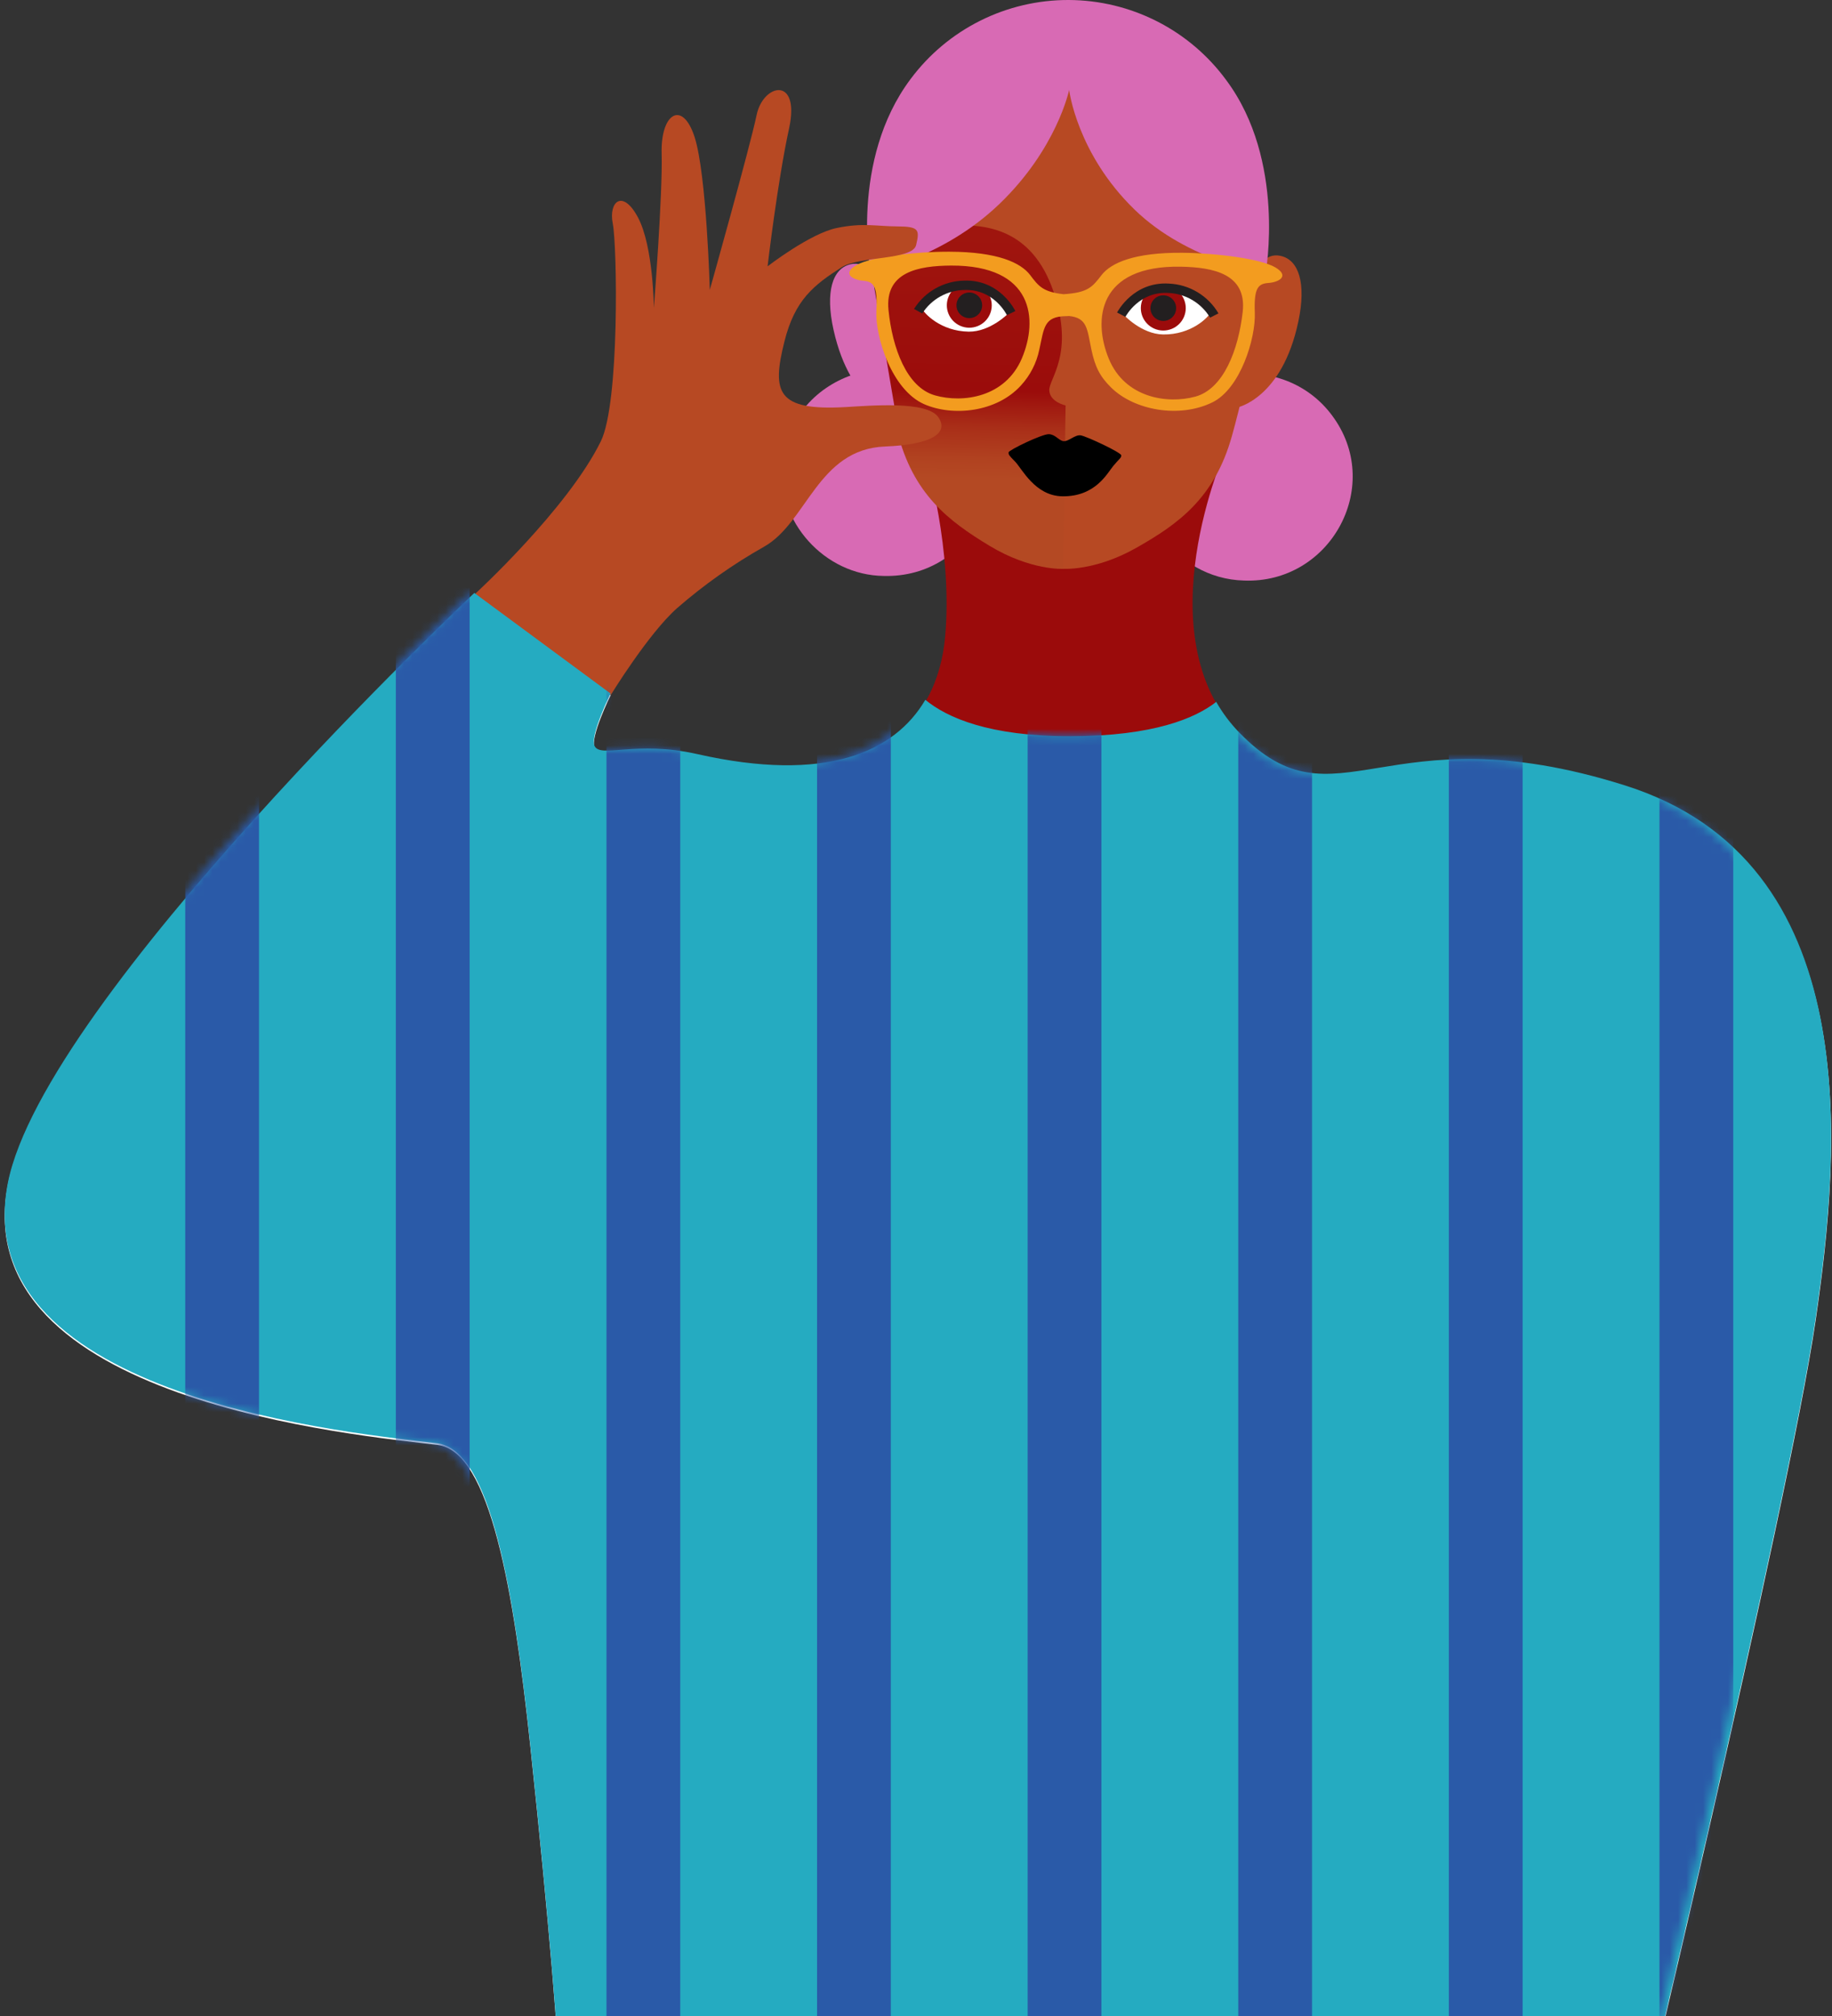 <svg width="220" height="242" viewBox="0 0 220 242" fill="none" xmlns="http://www.w3.org/2000/svg">
<rect x="0" y="0" width="220" height="242" fill="#333333" stroke="none"/>
<g clip-path="url(#clip0_124_2185)">
<path d="M116.174 48.804C123.021 56.997 116.871 69.43 106.119 69.136C99.017 69.063 93.192 62.56 93.929 55.616C93.929 55.616 93.929 55.616 93.929 55.593C93.931 55.583 93.931 55.572 93.929 55.562C94.998 44.568 109.029 40.293 116.174 48.804Z" fill="#D86AB4"/>
<path d="M160.235 50.247C166.05 58.606 159.659 70.081 149.399 69.69C140.917 69.466 135.047 60.789 138.043 52.952C138.049 52.931 138.057 52.91 138.067 52.89V52.921C141.587 43.524 154.509 41.961 160.235 50.247Z" fill="#D86AB4"/>
<path d="M111.232 55.3C111.232 55.3 114.431 65.921 113.505 76.38C112.578 86.838 104.828 95.48 83.757 90.718C76.371 89.043 75.883 118.631 75.161 117.135C74.926 116.652 94.438 139.261 121.932 141.396C163.161 144.595 212.502 99.946 195.128 94.47C166.17 85.34 160.511 100.111 148.861 88.161C137.212 76.212 147.199 53.972 147.199 53.972L111.232 55.3Z" fill="#9B0B0B"/>
<path d="M151.621 30.86C151.702 25.389 151.901 20.111 146.829 11.983C138.55 -1.278 115.573 0.352 108.732 13.297C106.065 18.439 104.644 24.133 104.584 29.922C104.565 31.332 112.701 47.532 112.701 47.532L127.536 68.276C127.536 68.276 131.421 68.612 136.451 65.764C141.48 62.917 145.858 59.8 147.943 52.319C150.029 44.839 151.543 36.331 151.621 30.86Z" fill="#B74923"/>
<path d="M104.584 29.922C104.584 29.922 105.735 28.527 112.06 27.41C118.386 26.294 123.992 27.586 126.528 35.036C129.064 42.486 125.949 45.45 126.005 46.857C126.061 48.264 127.964 48.671 127.964 48.671L127.684 68.285C127.684 68.285 123.791 68.511 118.845 65.528C113.899 62.544 109.608 59.292 107.75 51.756C105.891 44.219 104.584 29.922 104.584 29.922Z" fill="url(#paint0_linear_124_2185)"/>
<path d="M134.931 37.779C134.931 37.779 137.063 40.11 139.675 40.149C143.034 40.197 145.141 38.117 145.483 37.358C145.824 36.599 143.042 34.626 139.812 34.567C136.582 34.508 134.931 37.779 134.931 37.779Z" fill="white"/>
<path d="M142.395 37.026C142.384 37.739 142.09 38.419 141.577 38.916C141.063 39.413 140.373 39.687 139.658 39.678C138.943 39.667 138.261 39.373 137.762 38.861C137.264 38.349 136.989 37.661 136.999 36.948C137.01 36.234 137.304 35.554 137.818 35.057C138.331 34.56 139.021 34.286 139.736 34.296C140.452 34.307 141.134 34.601 141.632 35.113C142.131 35.624 142.405 36.312 142.395 37.026Z" fill="#9B0B0B"/>
<path d="M141.24 37.009C141.237 37.211 141.194 37.41 141.114 37.596C141.033 37.782 140.917 37.949 140.772 38.09C140.627 38.231 140.455 38.342 140.267 38.416C140.079 38.491 139.877 38.528 139.675 38.525C139.472 38.522 139.272 38.479 139.086 38.399C138.9 38.319 138.732 38.203 138.591 38.059C138.45 37.914 138.339 37.742 138.264 37.555C138.189 37.367 138.152 37.166 138.155 36.965C138.158 36.763 138.201 36.563 138.281 36.378C138.361 36.193 138.477 36.025 138.623 35.884C138.768 35.744 138.94 35.633 139.128 35.559C139.316 35.485 139.517 35.448 139.72 35.452C140.128 35.458 140.518 35.625 140.803 35.917C141.088 36.209 141.245 36.602 141.24 37.009Z" fill="#231F20"/>
<path d="M135.148 38.037L134.146 37.515C134.227 37.364 136.142 33.777 140.379 34.042C141.59 34.096 142.769 34.452 143.807 35.076C144.845 35.701 145.709 36.575 146.322 37.618L145.317 38.134C144.794 37.264 144.063 36.537 143.188 36.019C142.313 35.501 141.323 35.208 140.307 35.167C136.827 34.955 135.215 37.911 135.148 38.037Z" fill="#231F20"/>
<path d="M121.141 37.578C121.141 37.578 118.943 39.845 116.332 39.812C112.973 39.761 110.927 37.623 110.608 36.867C110.289 36.11 113.127 34.207 116.357 34.251C119.587 34.296 121.141 37.578 121.141 37.578Z" fill="white"/>
<path d="M113.702 36.61C113.692 37.324 113.967 38.012 114.465 38.524C114.964 39.035 115.645 39.329 116.361 39.34C117.076 39.35 117.766 39.076 118.28 38.579C118.793 38.082 119.087 37.402 119.098 36.689C119.108 35.975 118.834 35.287 118.335 34.775C117.836 34.263 117.155 33.97 116.439 33.959C115.724 33.949 115.034 34.223 114.521 34.72C114.007 35.217 113.713 35.897 113.702 36.61Z" fill="#9B0B0B"/>
<path d="M114.86 36.627C114.856 36.829 114.893 37.03 114.968 37.218C115.042 37.406 115.153 37.577 115.295 37.722C115.436 37.867 115.604 37.983 115.79 38.062C115.977 38.142 116.177 38.185 116.379 38.187C116.582 38.19 116.783 38.153 116.971 38.079C117.16 38.004 117.331 37.893 117.477 37.753C117.622 37.612 117.738 37.444 117.818 37.258C117.898 37.073 117.941 36.874 117.944 36.672C117.947 36.47 117.91 36.269 117.835 36.081C117.76 35.894 117.649 35.722 117.508 35.578C117.367 35.433 117.199 35.317 117.013 35.237C116.827 35.157 116.627 35.114 116.424 35.111C116.222 35.108 116.021 35.145 115.832 35.22C115.644 35.294 115.472 35.405 115.327 35.546C115.182 35.687 115.066 35.855 114.985 36.04C114.905 36.226 114.863 36.425 114.86 36.627Z" fill="#231F20"/>
<path d="M120.916 37.83C120.854 37.701 119.343 34.701 115.844 34.809C114.827 34.821 113.828 35.086 112.939 35.578C112.05 36.071 111.297 36.777 110.75 37.632L109.762 37.087C110.403 36.061 111.292 35.212 112.348 34.618C113.404 34.023 114.592 33.703 115.805 33.685C120.045 33.548 121.856 37.185 121.932 37.338L120.916 37.827L121.425 37.584L120.916 37.83Z" fill="#231F20"/>
<path d="M127.689 52.956C127.098 52.844 126.743 52.143 125.945 52.118C125.148 52.093 121.123 54.03 121.12 54.301C121.117 54.572 121.103 54.605 121.906 55.417C122.71 56.23 124.283 59.529 127.574 59.576C131.526 59.632 132.951 56.835 133.676 55.948C134.401 55.06 134.647 55.007 134.653 54.666C134.659 54.326 130.482 52.372 129.783 52.26C129.083 52.149 128.28 53.059 127.689 52.947" fill="black"/>
<path d="M151.145 32.426C151.145 32.426 151.724 30.238 153.835 30.729C155.945 31.22 156.891 33.975 155.917 38.578C153.958 47.895 148.539 48.925 148.539 48.925L151.145 32.426Z" fill="#B74923"/>
<path d="M104.802 33.411C104.802 33.411 104.2 31.229 102.095 31.736C99.99 32.245 99.075 35.013 100.1 39.608C102.176 48.9 107.592 49.871 107.592 49.871L104.802 33.411Z" fill="#D86AB4"/>
<path d="M104.542 32.644C104.542 32.644 113.065 31.145 119.995 24.504C126.925 17.864 128.392 10.794 128.392 10.794C128.392 10.794 129.302 18.411 136.229 25.144C142.756 31.483 151.988 32.772 151.988 32.772C151.988 32.772 154.459 19.279 147.257 9.619C145.081 6.651 142.237 4.235 138.953 2.564C135.669 0.893 132.038 0.015 128.351 0C124.665 -0.015 121.026 0.834 117.729 2.478C114.432 4.122 111.567 6.515 109.367 9.465C102.012 19.246 104.542 32.644 104.542 32.644Z" fill="#D86AB4"/>
<path d="M195.128 94.47C166.17 85.34 160.51 100.111 148.861 88.161C147.773 87.048 146.832 85.801 146.062 84.449C143.568 86.403 138.561 88.555 128.582 88.575C118.769 88.594 113.711 86.328 111.131 84.201C107.422 90.514 99.14 94.196 83.748 90.718C76.362 89.043 72.13 91.24 71.408 89.741C70.823 88.533 73.33 83.45 73.33 83.45L56.968 71.372C56.968 71.372 5.321 119.993 0.954 142.186C-4.179 168.278 43.451 172.314 52.554 173.448C58.86 174.238 61.681 190.862 63.666 209.455C68.354 253.383 67.637 262.259 67.637 262.259H195.221C195.221 262.259 214.813 180.722 218.035 158.495C221.05 137.831 224.086 103.597 195.128 94.47Z" fill="white"/>
<path d="M153.154 32.099C151.388 31.05 146 30.383 142.026 30.344C136.201 30.291 133.411 31.566 132.285 33.018C131.16 34.469 130.665 35.122 127.723 35.318C125.232 35.039 124.725 34.358 123.701 33.007C122.581 31.541 119.819 30.229 113.997 30.215C110.022 30.201 104.623 30.799 102.846 31.829C101.068 32.859 102.42 33.596 103.643 33.699C104.866 33.802 105.407 34.257 105.244 37.302C105.082 40.347 107.047 46.792 110.985 48.52C114.436 50.025 119.662 49.494 122.587 46.287C123.709 45.074 124.477 43.578 124.809 41.961C125.389 39.365 125.333 37.98 128.017 37.95C128.137 37.95 128.252 37.95 128.364 37.933C130.584 38.145 130.55 39.51 131.062 41.955C131.493 44.015 132.075 45.182 133.422 46.511C136.201 49.257 141.614 50.245 145.589 48.3C148.967 46.647 150.806 40.587 150.686 37.548C150.565 34.508 151.111 34.056 152.334 33.967C153.558 33.877 154.918 33.152 153.154 32.099ZM122.704 43.038C120.717 47.691 115.648 48.425 112.264 47.457C108.88 46.488 107.156 41.779 106.697 37.21C106.238 32.641 110.291 31.907 114.198 31.879C124.16 31.829 124.689 38.385 122.704 43.038ZM149.233 37.439C148.715 42.003 146.935 46.689 143.534 47.613C140.134 48.537 135.079 47.739 133.153 43.063C131.227 38.388 131.84 31.834 141.799 32.013C145.709 32.086 149.745 32.875 149.233 37.439Z" fill="#F39C1F"/>
<path d="M107.744 27.178C110.373 27.192 110.448 27.575 110.017 29.411C109.586 31.248 103.202 30.732 101.116 32.055C97.721 34.21 95.46 35.988 94.209 40.959C92.65 47.133 93.302 49.332 101.561 48.864C104.526 48.696 111.305 48.099 112.671 50.069C114.037 52.04 111.733 53.388 106.292 53.597C98.189 53.91 96.91 62.733 91.751 65.628C88.028 67.728 84.528 70.2 81.305 73.005C77.876 76.034 73.334 83.444 73.334 83.444L56.971 71.367C56.971 71.367 68.147 61.131 72.153 52.972C74.425 48.347 74.112 29.473 73.586 26.844C73.059 24.214 74.772 22.634 76.62 26.118C78.467 29.601 78.52 36.981 78.52 36.981C78.52 36.981 79.59 23.29 79.455 18.425C79.321 13.56 81.974 11.983 83.413 16.454C84.852 20.926 85.238 34.796 85.238 34.796C85.238 34.796 90.069 17.619 90.858 13.814C91.647 10.01 96.118 9.111 94.763 15.394C93.363 21.814 92.177 31.971 92.177 31.971C92.177 31.971 97.279 28.024 100.484 27.368C103.689 26.712 105.169 27.165 107.744 27.178Z" fill="#B74923"/>
<path d="M195.119 94.274C166.161 85.144 160.502 99.915 148.852 87.966C147.764 86.853 146.823 85.605 146.053 84.253C143.559 86.207 138.552 88.359 128.574 88.379C118.76 88.398 113.703 86.132 111.122 84.005C107.413 90.319 99.131 94 83.74 90.522C76.353 88.848 72.121 91.044 71.399 89.546C70.814 88.337 73.322 83.254 73.322 83.254L56.959 71.177C56.959 71.177 5.312 119.797 0.946 141.99C-4.188 168.083 43.443 172.119 52.545 173.252C58.851 174.042 61.672 190.666 63.657 209.259C68.345 253.187 67.629 262.063 67.629 262.063H195.212C195.212 262.063 214.805 180.526 218.026 158.299C221.041 137.636 224.078 103.401 195.119 94.274Z" fill="#25ABC1"/>
<mask id="mask0_124_2185" style="mask-type:alpha" maskUnits="userSpaceOnUse" x="0" y="71" width="220" height="191">
<path d="M194.56 94.193C165.601 85.063 159.942 99.834 148.292 87.885C147.204 86.772 146.264 85.524 145.493 84.173C143 86.127 137.992 88.279 128.014 88.298C118.201 88.318 113.143 86.051 110.562 83.924C106.854 90.238 98.571 93.92 83.18 90.442C75.793 88.767 71.561 90.964 70.839 89.465C70.254 88.256 72.762 83.174 72.762 83.174L56.399 71.096C56.399 71.096 4.752 119.716 0.386 141.909C-4.748 168.002 42.883 172.038 51.985 173.171C58.291 173.961 61.112 190.586 63.097 209.178C67.785 253.107 67.069 261.983 67.069 261.983H194.652C194.652 261.983 214.245 180.445 217.466 158.219C220.481 137.555 223.518 103.321 194.56 94.193Z" fill="#25ABC1"/>
</mask>
<g mask="url(#mask0_124_2185)">
<path d="M31.104 -62.763H22.245V242.081H31.104V-62.763Z" fill="#2A5AA8"/>
<path d="M56.396 -62.763H47.537V242.081H56.396V-62.763Z" fill="#2A5AA8"/>
<path d="M81.688 -62.763H72.829V242.081H81.688V-62.763Z" fill="#2A5AA8"/>
<path d="M106.977 -62.763H98.118V242.081H106.977V-62.763Z" fill="#2A5AA8"/>
<path d="M157.559 -62.763H148.701V242.081H157.559V-62.763Z" fill="#2A5AA8"/>
<path d="M182.848 -62.763H173.989V242.081H182.848V-62.763Z" fill="#2A5AA8"/>
<path d="M132.267 -62.763H123.408V242.081H132.267V-62.763Z" fill="#2A5AA8"/>
<path d="M208.14 -62.763H199.281V242.081H208.14V-62.763Z" fill="#2A5AA8"/>
</g>
</g>
<defs>
<linearGradient id="paint0_linear_124_2185" x1="116.207" y1="57.444" x2="116.836" y2="28.034" gradientUnits="userSpaceOnUse">
<stop stop-color="#B44923"/>
<stop offset="0.08" stop-color="#B14220"/>
<stop offset="0.21" stop-color="#A92E18"/>
<stop offset="0.36" stop-color="#9B0C0B"/>
<stop offset="1" stop-color="#9F150E"/>
</linearGradient>
<clipPath id="clip0_124_2185">
<rect width="220" height="242" fill="white"/>
</clipPath>
</defs>
</svg>
